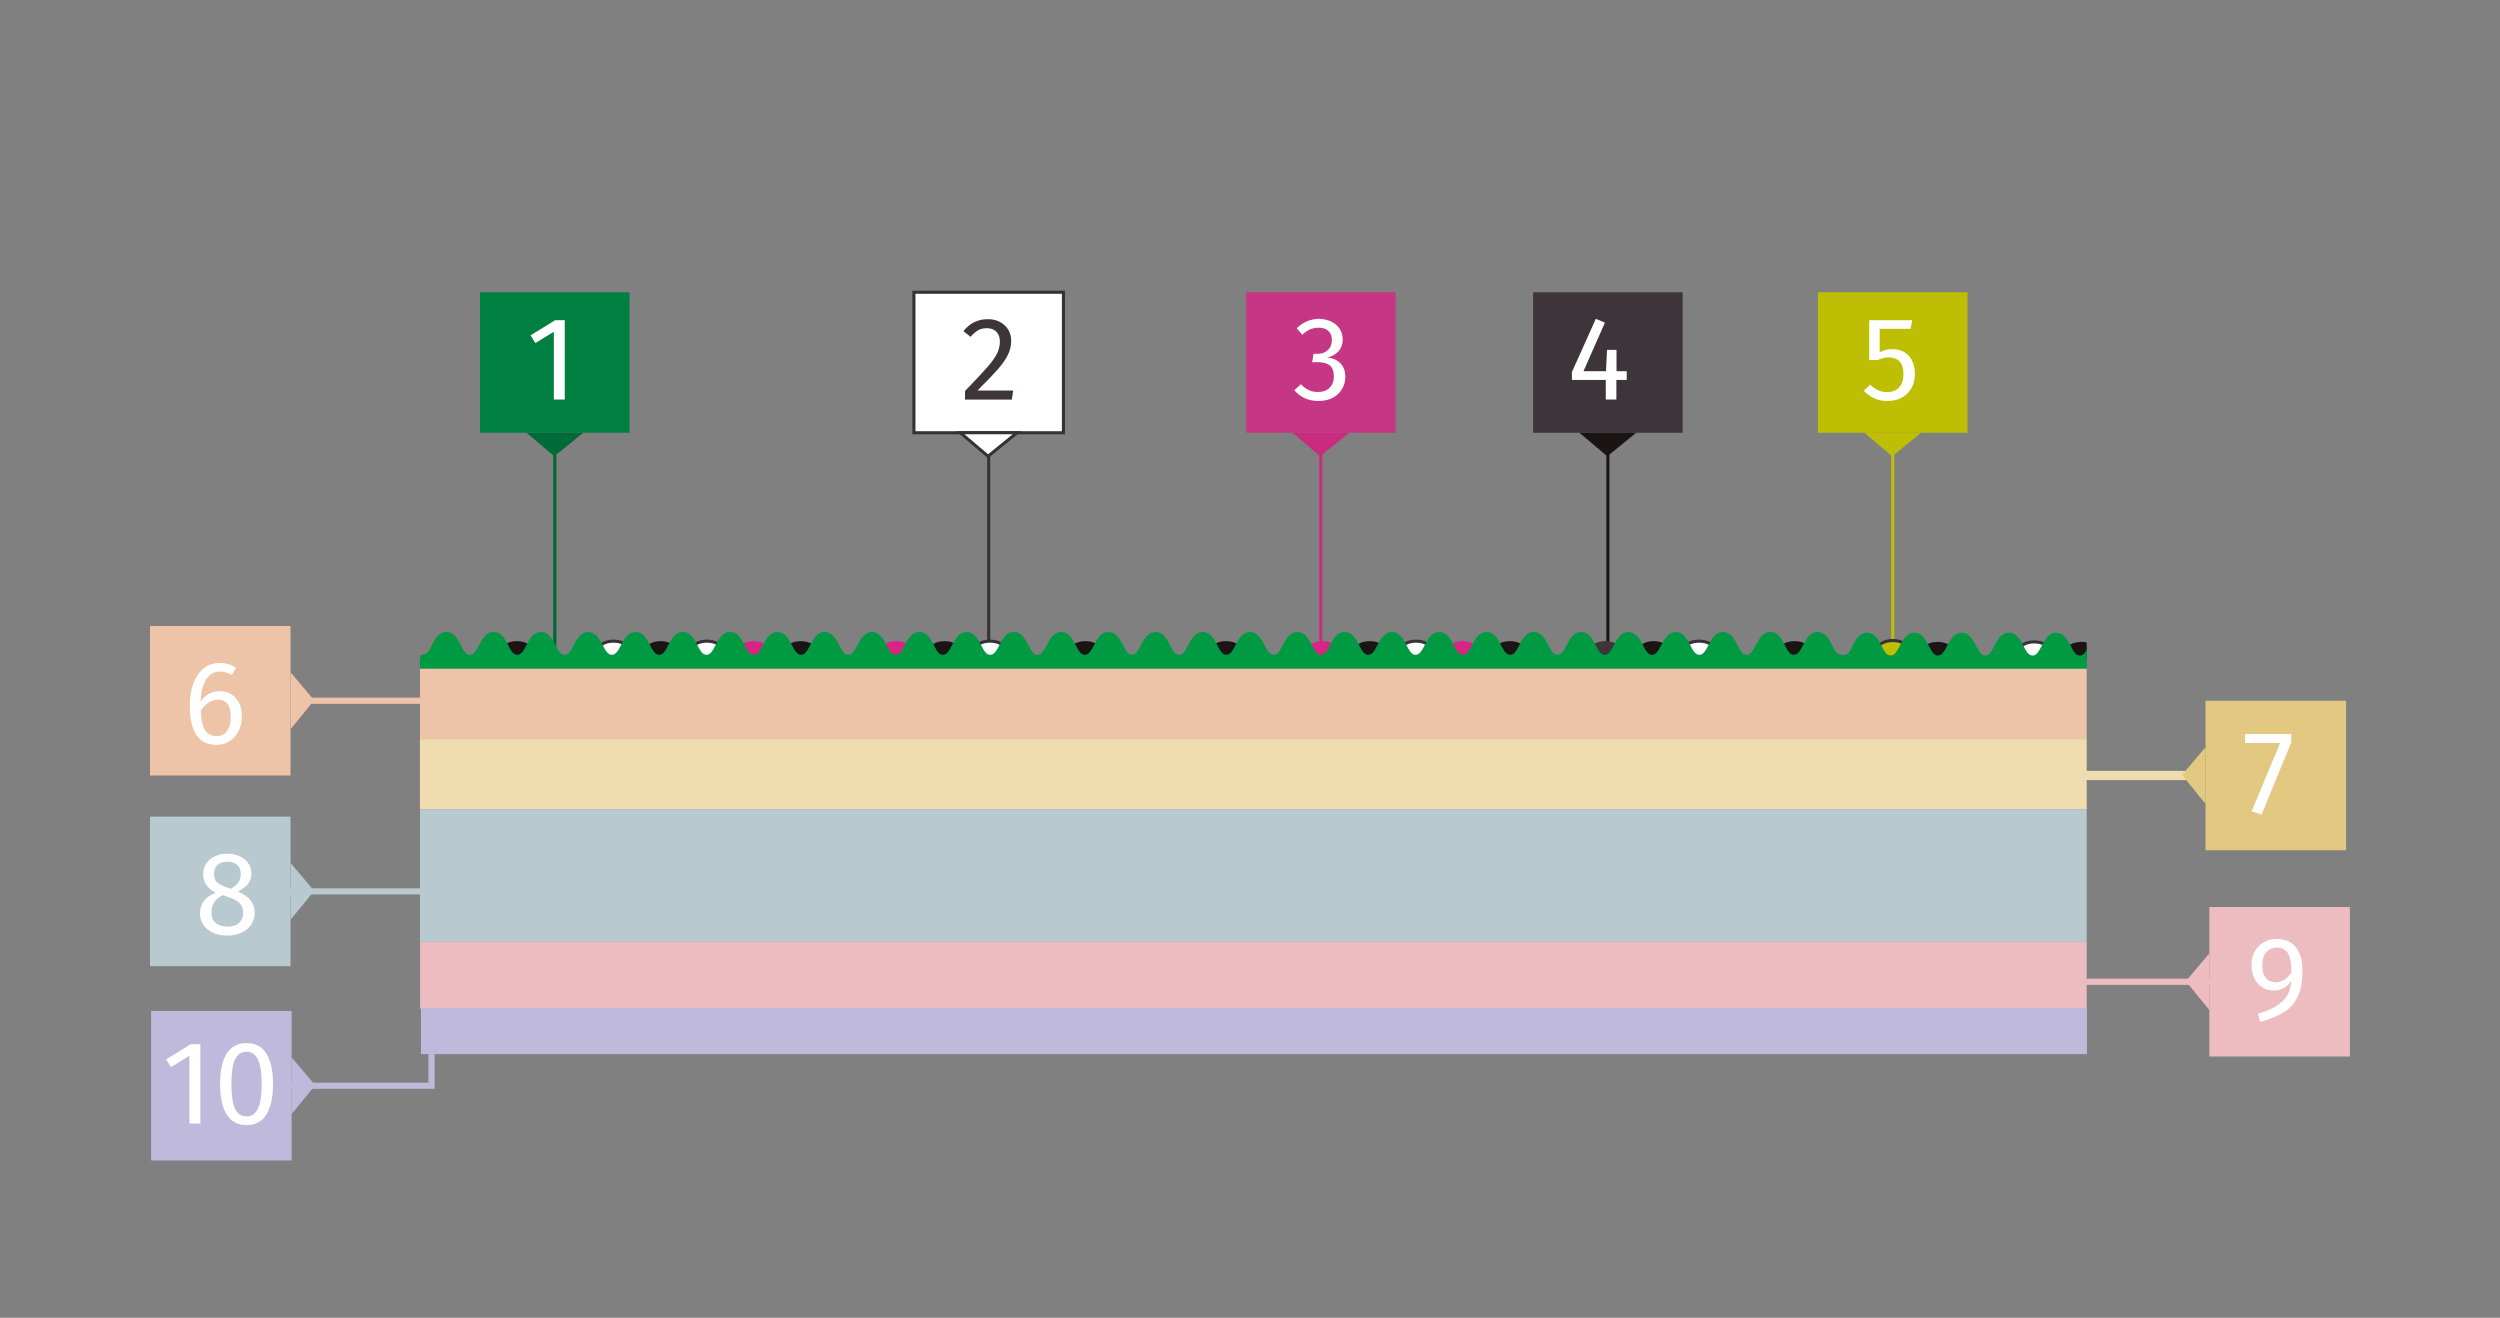<?xml version="1.0" encoding="utf-8"?>
<!-- Generator: Adobe Illustrator 24.1.1, SVG Export Plug-In . SVG Version: 6.00 Build 0)  -->
<svg version="1.1" id="Camada_1" xmlns="http://www.w3.org/2000/svg" xmlns:xlink="http://www.w3.org/1999/xlink" x="0px" y="0px"
	 viewBox="0 0 203 107" style="enable-background:new 0 0 203 107;" xml:space="preserve">
<rect x="0" y="0" width="203" height="107" fill="#808080" stroke="none"/>
<style type="text/css">
	.st0{fill:#FFFFFF;stroke:#C72B7E;stroke-width:0.25;stroke-miterlimit:10;}
	.st1{fill:#C43683;}
	.st2{fill:#C72B7E;}
	.st3{fill:#FFFFFF;}
	.st4{fill:none;stroke:#191413;stroke-width:0.25;stroke-miterlimit:10;}
	.st5{fill:#3E353B;}
	.st6{fill:#191413;}
	.st7{fill:none;stroke:#BEBC03;stroke-width:0.25;stroke-miterlimit:10;}
	.st8{fill:#BCBC07;}
	.st9{fill:none;stroke:#BCDDCA;stroke-width:0.5;stroke-miterlimit:10;}
	.st10{fill:#BCDDC9;}
	.st11{fill:#FFFFFF;stroke:#006736;stroke-width:0.25;stroke-miterlimit:10;}
	.st12{fill:#008040;}
	.st13{fill:#006A37;}
	.st14{fill:#FFFFFF;stroke:#373136;stroke-width:0.25;stroke-miterlimit:10;}
	.st15{clip-path:url(#SVGID_2_);}
	.st16{fill:#D72483;}
	.st17{fill:#009943;}
	.st18{fill:#BEBC03;stroke:#373136;stroke-width:0.25;stroke-miterlimit:10;}
	.st19{fill:#EDC3A7;}
	.st20{fill:#EDDCAF;}
	.st21{fill:#D4D17E;}
	.st22{fill:#B6C8CD;}
	.st23{fill:#EBBAC1;}
	.st24{fill:none;stroke:#E1C67F;stroke-width:0.5;stroke-miterlimit:10;}
	.st25{fill:#E1C680;}
	.st26{fill:none;stroke:#B7C8CE;stroke-width:0.5;stroke-miterlimit:10;}
	.st27{fill:none;stroke:#EDC3A7;stroke-width:0.75;stroke-miterlimit:10;}
	.st28{fill:none;stroke:#D4D17C;stroke-width:0.5;stroke-miterlimit:10;}
	.st29{fill:none;stroke:#ECBBC1;stroke-width:0.5;stroke-miterlimit:10;}
	.st30{fill:#BDB7DB;}
	.st31{fill:none;stroke:#BDB7DB;stroke-width:0.5;stroke-miterlimit:10;}
	.st32{fill:#638AA0;}
	.st33{fill:none;stroke:#EDC4A8;stroke-width:0.5;stroke-miterlimit:10;}
	.st34{fill:#EDC4A8;}
	.st35{fill:#006B37;}
	.st36{clip-path:url(#SVGID_4_);}
	.st37{fill:#1A1413;}
	.st38{fill:#009A43;}
	.st39{fill:#D82585;}
	.st40{fill:#B8C9CF;}
	.st41{fill:#ECBCC1;}
	.st42{fill:none;stroke:#EDBDC1;stroke-width:0.5;stroke-miterlimit:10;}
	.st43{fill:none;stroke:#B8C9D0;stroke-width:0.5;stroke-miterlimit:10;}
	.st44{fill:#FFFFFF;stroke:#191313;stroke-width:0.25;stroke-miterlimit:10;}
	.st45{fill:#E3E1DE;}
	.st46{fill:#2D2A2D;}
	.st47{opacity:0.77;fill:#7FA5B1;}
	.st48{fill:none;stroke:#80A6B1;stroke-width:0.5;stroke-miterlimit:10;}
	.st49{fill:#80A6B1;}
	.st50{clip-path:url(#SVGID_6_);}
	.st51{fill:#BFBE03;stroke:#373136;stroke-width:0.25;stroke-miterlimit:10;}
	.st52{fill:#EFDDB0;}
	.st53{fill:none;stroke:#B8C9CF;stroke-width:0.5;stroke-miterlimit:10;}
	.st54{fill:none;stroke:#EFDDB0;stroke-width:0.75;stroke-miterlimit:10;}
	.st55{fill:#E2C880;}
	.st56{fill:none;stroke:#ECBCC1;stroke-width:0.5;stroke-miterlimit:10;}
	.st57{fill:#FFFFFF;stroke:#C92B7E;stroke-width:0.25;stroke-miterlimit:10;}
	.st58{fill:#C53684;}
	.st59{fill:#C92B7E;}
	.st60{fill:none;stroke:#1A1413;stroke-width:0.25;stroke-miterlimit:10;}
	.st61{fill:none;stroke:#BFBE03;stroke-width:0.25;stroke-miterlimit:10;}
	.st62{fill:#BEBE04;}
	.st63{clip-path:url(#SVGID_8_);}
	.st64{fill:#BFB9DC;}
	.st65{fill:none;stroke:#BFB9DC;stroke-width:0.5;stroke-miterlimit:10;}
</style>
<g>
	<g>
		<line class="st57" x1="107.25" y1="53.87" x2="107.25" y2="36.92"/>
		<rect x="101.18" y="23.73" class="st58" width="12.14" height="11.41"/>
		<polygon class="st59" points="104.95,35.14 107.2,37.05 109.55,35.14 		"/>
		<g>
			<path class="st3" d="M108.14,26.13c0.29,0.15,0.5,0.35,0.66,0.6c0.15,0.25,0.23,0.52,0.23,0.82c0,0.39-0.11,0.71-0.34,0.97
				c-0.23,0.25-0.53,0.42-0.91,0.51c0.43,0.04,0.78,0.19,1.05,0.46c0.27,0.27,0.41,0.64,0.41,1.1c0,0.37-0.09,0.71-0.27,1.01
				s-0.44,0.54-0.77,0.71s-0.72,0.25-1.16,0.25c-0.39,0-0.75-0.07-1.08-0.22s-0.61-0.36-0.86-0.65l0.53-0.49
				c0.21,0.22,0.43,0.38,0.65,0.48c0.22,0.1,0.46,0.15,0.73,0.15c0.4,0,0.72-0.11,0.95-0.34c0.23-0.23,0.35-0.53,0.35-0.92
				c0-0.42-0.11-0.72-0.33-0.9c-0.22-0.17-0.54-0.26-0.95-0.26h-0.48l0.11-0.68h0.33c0.33,0,0.61-0.1,0.83-0.3s0.33-0.48,0.33-0.84
				c0-0.3-0.1-0.54-0.29-0.72s-0.45-0.26-0.78-0.26c-0.25,0-0.48,0.04-0.69,0.13s-0.42,0.24-0.64,0.44l-0.46-0.53
				c0.54-0.51,1.16-0.76,1.84-0.76C107.51,25.91,107.85,25.98,108.14,26.13z"/>
		</g>
		<line class="st60" x1="130.56" y1="53.87" x2="130.56" y2="36.92"/>
		<rect x="124.49" y="23.73" class="st5" width="12.14" height="11.41"/>
		<polygon class="st37" points="128.25,35.14 130.51,37.05 132.86,35.14 		"/>
		<g>
			<path class="st3" d="M132.09,30.15v0.7h-0.84v1.59h-0.86v-1.59h-2.75v-0.64l1.94-4.32l0.74,0.31l-1.74,3.94h1.83l0.08-1.73h0.77
				v1.73H132.09z"/>
		</g>
		<line class="st61" x1="153.69" y1="53.87" x2="153.69" y2="36.92"/>
		<rect x="147.62" y="23.73" class="st62" width="12.14" height="11.41"/>
		<polygon class="st62" points="151.39,35.14 153.65,37.05 155.99,35.14 		"/>
		<g>
			<path class="st3" d="M155.14,26.7h-2.51v1.9c0.33-0.17,0.67-0.25,1.03-0.25c0.55,0,1,0.18,1.33,0.54c0.33,0.36,0.5,0.86,0.5,1.5
				c0,0.42-0.09,0.8-0.28,1.13c-0.19,0.33-0.45,0.59-0.79,0.77c-0.34,0.18-0.73,0.27-1.17,0.27c-0.39,0-0.74-0.07-1.05-0.21
				c-0.31-0.14-0.59-0.34-0.86-0.61l0.52-0.51c0.21,0.21,0.42,0.36,0.64,0.46c0.22,0.1,0.47,0.15,0.74,0.15
				c0.41,0,0.73-0.13,0.97-0.39s0.35-0.62,0.35-1.09c0-0.47-0.11-0.81-0.32-1.02s-0.5-0.32-0.86-0.32c-0.17,0-0.32,0.02-0.46,0.05
				c-0.14,0.04-0.29,0.09-0.45,0.17h-0.69V26h3.49L155.14,26.7z"/>
		</g>
		<line class="st33" x1="41.06" y1="56.9" x2="24.11" y2="56.9"/>
		<rect x="12.18" y="50.83" class="st34" width="11.41" height="12.14"/>
		<polygon class="st34" points="23.6,54.6 25.51,56.86 23.6,59.21 		"/>
		<line class="st11" x1="45.05" y1="56.19" x2="45.05" y2="36.92"/>
		<rect x="38.98" y="23.73" class="st12" width="12.14" height="11.41"/>
		<polygon class="st35" points="42.75,35.14 45.01,37.05 47.36,35.14 		"/>
		<g>
			<path class="st3" d="M45.86,26v6.44h-0.89v-5.5l-1.5,0.92l-0.39-0.63L45.08,26H45.86z"/>
		</g>
		<line class="st14" x1="80.28" y1="52.02" x2="80.28" y2="36.92"/>
		<rect x="74.21" y="23.73" class="st14" width="12.14" height="11.41"/>
		<polygon class="st14" points="77.98,35.14 80.23,37.05 82.58,35.14 		"/>
		<g>
			<path class="st5" d="M81.19,26.14c0.29,0.15,0.52,0.37,0.68,0.63c0.16,0.27,0.24,0.57,0.24,0.9c0,0.39-0.09,0.77-0.26,1.13
				s-0.45,0.75-0.81,1.17c-0.37,0.42-0.92,1-1.67,1.74h2.9l-0.11,0.74h-3.8v-0.7c0.86-0.89,1.47-1.55,1.83-1.96s0.62-0.78,0.77-1.08
				c0.15-0.31,0.23-0.64,0.23-0.99c0-0.33-0.1-0.6-0.29-0.79c-0.19-0.19-0.45-0.28-0.77-0.28c-0.26,0-0.49,0.05-0.69,0.16
				s-0.41,0.29-0.63,0.54l-0.58-0.46c0.26-0.33,0.55-0.57,0.88-0.73c0.32-0.16,0.68-0.24,1.08-0.24
				C80.56,25.91,80.9,25.98,81.19,26.14z"/>
		</g>
		<g>
			<defs>
				<rect id="SVGID_7_" x="29.54" y="12.36" width="139.9" height="76.83"/>
			</defs>
			<clipPath id="SVGID_2_">
				<use xlink:href="#SVGID_7_"  style="overflow:visible;"/>
			</clipPath>
			<g class="st15">
				<g>
					<ellipse class="st37" cx="41.97" cy="52.75" rx="1.22" ry="0.69"/>
					<ellipse class="st37" cx="53.64" cy="52.75" rx="1.22" ry="0.69"/>
					<ellipse class="st37" cx="65.02" cy="52.75" rx="1.22" ry="0.69"/>
					<ellipse class="st37" cx="76.7" cy="52.75" rx="1.22" ry="0.69"/>
					<ellipse class="st39" cx="72.77" cy="52.75" rx="1.22" ry="0.69"/>
					<ellipse class="st39" cx="61.17" cy="52.75" rx="1.22" ry="0.69"/>
					<ellipse class="st37" cx="88.14" cy="52.75" rx="1.22" ry="0.69"/>
					<ellipse class="st14" cx="80.39" cy="52.75" rx="1.22" ry="0.69"/>
					<ellipse class="st14" cx="49.82" cy="52.75" rx="1.22" ry="0.69"/>
					<ellipse class="st14" cx="57.4" cy="52.75" rx="1.22" ry="0.69"/>
					<g>
						<g>
							<path class="st38" d="M92.21,53.17c0,0-0.2,0-0.28,0c-0.32,0-0.5-0.3-0.75-0.8c-0.26-0.49-0.55-1.05-1.17-1.05
								c-0.62,0-0.91,0.56-1.17,1.05c-0.26,0.5-0.44,0.8-0.75,0.8s-0.5-0.3-0.75-0.8c-0.26-0.49-0.55-1.05-1.17-1.05
								s-0.91,0.56-1.17,1.05c-0.26,0.5-0.44,0.8-0.75,0.8s-0.5-0.3-0.75-0.8c-0.26-0.49-0.55-1.05-1.17-1.05
								c-0.62,0-0.91,0.56-1.17,1.05c-0.26,0.5-0.44,0.8-0.75,0.8c-0.32,0-0.5-0.3-0.75-0.8c-0.26-0.49-0.55-1.05-1.17-1.05
								c-0.62,0-0.91,0.56-1.17,1.05c-0.26,0.5-0.44,0.8-0.75,0.8c-0.32,0-0.5-0.3-0.75-0.8c-0.26-0.49-0.55-1.05-1.17-1.05
								c-0.62,0-0.91,0.56-1.17,1.05c-0.26,0.5-0.44,0.8-0.75,0.8s-0.5-0.3-0.75-0.8c-0.26-0.49-0.55-1.05-1.17-1.05
								c-0.62,0-0.91,0.56-1.17,1.05c-0.26,0.5-0.44,0.8-0.75,0.8s-0.5-0.3-0.75-0.8c-0.26-0.49-0.55-1.05-1.17-1.05
								c-0.62,0-0.91,0.56-1.17,1.05c-0.26,0.5-0.44,0.8-0.75,0.8s-0.5-0.3-0.75-0.8c-0.26-0.49-0.55-1.05-1.17-1.05
								c-0.62,0-0.91,0.56-1.17,1.05c-0.26,0.5-0.44,0.8-0.75,0.8s-0.49-0.3-0.75-0.8c-0.26-0.49-0.55-1.05-1.17-1.05
								c-0.62,0-0.91,0.56-1.17,1.05c-0.26,0.5-0.44,0.8-0.75,0.8c-0.32,0-0.49-0.3-0.75-0.8c-0.26-0.49-0.54-1.05-1.17-1.05
								c-0.62,0-0.91,0.56-1.17,1.05c-0.26,0.5-0.44,0.8-0.75,0.8c-0.32,0-0.5-0.3-0.75-0.8c-0.26-0.49-0.55-1.05-1.17-1.05
								c-0.62,0-0.91,0.56-1.17,1.05c-0.26,0.5-0.44,0.8-0.75,0.8s-0.5-0.3-0.75-0.8c-0.26-0.49-0.55-1.05-1.17-1.05
								c-0.62,0-0.91,0.56-1.17,1.05c-0.26,0.5-0.44,0.8-0.75,0.8c-0.32,0-0.5-0.3-0.75-0.8c-0.26-0.49-0.55-1.05-1.17-1.05
								c-0.62,0-0.91,0.56-1.17,1.05c-0.26,0.5-0.44,0.8-0.75,0.8c-0.32,0-0.5-0.3-0.75-0.8c-0.26-0.49-0.55-1.05-1.17-1.05
								c-0.62,0-0.91,0.56-1.17,1.05c-0.26,0.5-0.44,0.8-0.75,0.8c-0.32,0-0.5-0.3-0.75-0.8c-0.26-0.49-0.55-1.05-1.17-1.05
								s-0.91,0.56-1.17,1.05c-0.26,0.5-0.32,0.76-0.89,0.81c-0.07,0.01-0.05,0.6-0.05,0.6c1.55-0.22,58.03-0.09,58.11-0.12
								C92.21,53.66,92.22,53.33,92.21,53.17z"/>
						</g>
						<rect x="34.1" y="53.43" class="st38" width="58.11" height="0.88"/>
					</g>
				</g>
				<g>
					<ellipse class="st37" cx="99.55" cy="52.75" rx="1.22" ry="0.69"/>
					<ellipse class="st37" cx="111.22" cy="52.75" rx="1.22" ry="0.69"/>
					<ellipse class="st37" cx="122.6" cy="52.75" rx="1.22" ry="0.69"/>
					<ellipse class="st37" cx="134.28" cy="52.75" rx="1.22" ry="0.69"/>
					<ellipse class="st5" cx="130.35" cy="52.75" rx="1.22" ry="0.69"/>
					<ellipse class="st39" cx="118.75" cy="52.75" rx="1.22" ry="0.69"/>
					<ellipse class="st37" cx="145.72" cy="52.75" rx="1.22" ry="0.69"/>
					<ellipse class="st14" cx="137.97" cy="52.75" rx="1.22" ry="0.69"/>
					<ellipse class="st39" cx="107.4" cy="52.75" rx="1.22" ry="0.69"/>
					<ellipse class="st14" cx="114.98" cy="52.75" rx="1.22" ry="0.69"/>
					<g>
						<g>
							<path class="st38" d="M149.79,53.17c0,0-0.2,0-0.28,0c-0.32,0-0.5-0.3-0.75-0.8c-0.26-0.49-0.55-1.05-1.17-1.05
								c-0.62,0-0.91,0.56-1.17,1.05c-0.26,0.5-0.44,0.8-0.75,0.8s-0.5-0.3-0.75-0.8c-0.26-0.49-0.55-1.05-1.17-1.05
								s-0.91,0.56-1.17,1.05c-0.26,0.5-0.44,0.8-0.75,0.8s-0.5-0.3-0.75-0.8c-0.26-0.49-0.55-1.05-1.17-1.05
								c-0.62,0-0.91,0.56-1.17,1.05c-0.26,0.5-0.44,0.8-0.75,0.8c-0.32,0-0.5-0.3-0.75-0.8c-0.26-0.49-0.55-1.05-1.17-1.05
								c-0.62,0-0.91,0.56-1.17,1.05c-0.26,0.5-0.44,0.8-0.75,0.8c-0.32,0-0.5-0.3-0.75-0.8c-0.26-0.49-0.55-1.05-1.17-1.05
								c-0.62,0-0.91,0.56-1.17,1.05c-0.26,0.5-0.44,0.8-0.75,0.8c-0.32,0-0.5-0.3-0.75-0.8c-0.26-0.49-0.55-1.05-1.17-1.05
								c-0.62,0-0.91,0.56-1.17,1.05c-0.26,0.5-0.44,0.8-0.75,0.8s-0.5-0.3-0.75-0.8c-0.26-0.49-0.55-1.05-1.17-1.05
								c-0.62,0-0.91,0.56-1.17,1.05c-0.26,0.5-0.44,0.8-0.75,0.8s-0.5-0.3-0.75-0.8c-0.26-0.49-0.55-1.05-1.17-1.05
								c-0.62,0-0.91,0.56-1.17,1.05c-0.26,0.5-0.44,0.8-0.75,0.8s-0.49-0.3-0.75-0.8c-0.26-0.49-0.55-1.05-1.17-1.05
								c-0.62,0-0.91,0.56-1.17,1.05c-0.26,0.5-0.44,0.8-0.75,0.8s-0.49-0.3-0.75-0.8c-0.26-0.49-0.54-1.05-1.17-1.05
								c-0.62,0-0.91,0.56-1.17,1.05c-0.26,0.5-0.44,0.8-0.75,0.8c-0.32,0-0.5-0.3-0.75-0.8c-0.26-0.49-0.55-1.05-1.17-1.05
								c-0.62,0-0.91,0.56-1.17,1.05c-0.26,0.5-0.44,0.8-0.75,0.8s-0.5-0.3-0.75-0.8c-0.26-0.49-0.55-1.05-1.17-1.05
								c-0.62,0-0.91,0.56-1.17,1.05c-0.26,0.5-0.44,0.8-0.75,0.8c-0.32,0-0.5-0.3-0.75-0.8c-0.26-0.49-0.55-1.05-1.17-1.05
								c-0.62,0-0.91,0.56-1.17,1.05c-0.26,0.5-0.44,0.8-0.75,0.8s-0.5-0.3-0.75-0.8c-0.26-0.49-0.55-1.05-1.17-1.05
								c-0.62,0-0.91,0.56-1.17,1.05c-0.26,0.5-0.44,0.8-0.75,0.8c-0.32,0-0.5-0.3-0.75-0.8c-0.26-0.49-0.55-1.05-1.17-1.05
								c-0.62,0-0.91,0.56-1.17,1.05c-0.26,0.5-0.32,0.76-0.89,0.81c-0.07,0.01-0.05,0.6-0.05,0.6c1.55-0.22,58.03-0.09,58.11-0.12
								C149.79,53.66,149.8,53.33,149.79,53.17z"/>
						</g>
						<rect x="91.68" y="53.43" class="st38" width="58.11" height="0.88"/>
					</g>
				</g>
				<g>
					<ellipse class="st37" cx="157.33" cy="52.81" rx="1.22" ry="0.69"/>
					<ellipse class="st37" cx="169" cy="52.81" rx="1.22" ry="0.69"/>
					<ellipse class="st37" cx="180.38" cy="52.81" rx="1.22" ry="0.69"/>
					<ellipse class="st37" cx="192.06" cy="52.81" rx="1.22" ry="0.69"/>
					<ellipse class="st39" cx="188.13" cy="52.81" rx="1.22" ry="0.69"/>
					<ellipse class="st39" cx="176.53" cy="52.81" rx="1.22" ry="0.69"/>
					<ellipse class="st37" cx="203.5" cy="52.81" rx="1.22" ry="0.69"/>
					<ellipse class="st14" cx="195.75" cy="52.81" rx="1.22" ry="0.69"/>
					<ellipse class="st14" cx="165.18" cy="52.81" rx="1.22" ry="0.69"/>
					<ellipse class="st51" cx="153.69" cy="52.7" rx="1.22" ry="0.69"/>
					<ellipse class="st14" cx="172.76" cy="52.81" rx="1.22" ry="0.69"/>
					<g>
						<g>
							<path class="st38" d="M207.57,53.23c0,0-0.2,0-0.28,0c-0.32,0-0.5-0.3-0.75-0.8c-0.26-0.49-0.55-1.05-1.17-1.05
								c-0.62,0-0.91,0.56-1.17,1.05c-0.26,0.5-0.44,0.8-0.75,0.8s-0.5-0.3-0.75-0.8c-0.26-0.49-0.55-1.05-1.17-1.05
								s-0.91,0.56-1.17,1.05c-0.26,0.5-0.44,0.8-0.75,0.8c-0.32,0-0.5-0.3-0.75-0.8c-0.26-0.49-0.55-1.05-1.17-1.05
								c-0.62,0-0.91,0.56-1.17,1.05c-0.26,0.5-0.44,0.8-0.75,0.8c-0.32,0-0.5-0.3-0.75-0.8c-0.26-0.49-0.55-1.05-1.17-1.05
								c-0.62,0-0.91,0.56-1.17,1.05c-0.26,0.5-0.44,0.8-0.75,0.8c-0.32,0-0.5-0.3-0.75-0.8c-0.26-0.49-0.55-1.05-1.17-1.05
								c-0.62,0-0.91,0.56-1.17,1.05c-0.26,0.5-0.44,0.8-0.75,0.8c-0.32,0-0.5-0.3-0.75-0.8c-0.26-0.49-0.55-1.05-1.17-1.05
								c-0.62,0-0.91,0.56-1.17,1.05c-0.26,0.5-0.44,0.8-0.75,0.8c-0.32,0-0.5-0.3-0.75-0.8c-0.26-0.49-0.55-1.05-1.17-1.05
								c-0.62,0-0.91,0.56-1.17,1.05c-0.26,0.5-0.44,0.8-0.75,0.8s-0.5-0.3-0.75-0.8c-0.26-0.49-0.55-1.05-1.17-1.05
								c-0.62,0-0.91,0.56-1.17,1.05c-0.26,0.5-0.44,0.8-0.75,0.8c-0.32,0-0.49-0.3-0.75-0.8c-0.26-0.49-0.55-1.05-1.17-1.05
								c-0.62,0-0.91,0.56-1.17,1.05c-0.26,0.5-0.44,0.8-0.75,0.8c-0.32,0-0.49-0.3-0.75-0.8c-0.26-0.49-0.54-1.05-1.17-1.05
								c-0.62,0-0.91,0.56-1.17,1.05c-0.26,0.5-0.44,0.8-0.75,0.8c-0.32,0-0.5-0.3-0.75-0.8c-0.26-0.49-0.55-1.05-1.17-1.05
								c-0.62,0-0.91,0.56-1.17,1.05c-0.26,0.5-0.44,0.8-0.75,0.8s-0.5-0.3-0.75-0.8c-0.26-0.49-0.55-1.05-1.17-1.05
								c-0.62,0-0.91,0.56-1.17,1.05c-0.26,0.5-0.44,0.8-0.75,0.8c-0.32,0-0.5-0.3-0.75-0.8c-0.26-0.49-0.55-1.05-1.17-1.05
								c-0.62,0-0.91,0.56-1.17,1.05c-0.26,0.5-0.44,0.8-0.75,0.8s-0.5-0.3-0.75-0.8c-0.26-0.49-0.55-1.05-1.17-1.05
								c-0.62,0-0.91,0.56-1.17,1.05c-0.26,0.5-0.44,0.8-0.75,0.8c-0.32,0-0.5-0.3-0.75-0.8c-0.26-0.49-0.55-1.05-1.17-1.05
								c-0.62,0-0.91,0.56-1.17,1.05c-0.26,0.5-0.32,0.76-0.89,0.81c-0.07,0.01-0.05,0.6-0.05,0.6c1.55-0.22,58.03-0.09,58.11-0.12
								C207.57,53.72,207.59,53.39,207.57,53.23z"/>
						</g>
						<rect x="149.46" y="53.49" class="st38" width="58.11" height="0.88"/>
					</g>
				</g>
				<rect x="34.1" y="54.3" class="st34" width="156.66" height="5.74"/>
				<rect x="34.1" y="60.02" class="st52" width="156.66" height="5.68"/>
				<rect x="34.1" y="65.7" class="st40" width="156.66" height="10.78"/>
				<rect x="34.11" y="76.48" class="st41" width="156.66" height="5.43"/>
			</g>
		</g>
		<g>
			<path class="st3" d="M18.75,56.36c0.27,0.15,0.48,0.38,0.65,0.69s0.24,0.68,0.24,1.13c0,0.46-0.09,0.86-0.28,1.21
				c-0.18,0.35-0.43,0.62-0.74,0.81c-0.31,0.19-0.66,0.28-1.04,0.28c-0.75,0-1.3-0.28-1.65-0.83s-0.52-1.32-0.52-2.31
				c0-0.7,0.1-1.32,0.29-1.84c0.2-0.53,0.48-0.94,0.84-1.23c0.37-0.29,0.8-0.44,1.3-0.44c0.49,0,0.93,0.13,1.33,0.39l-0.35,0.59
				c-0.3-0.19-0.63-0.28-0.99-0.28c-0.46,0-0.83,0.22-1.1,0.66c-0.27,0.44-0.42,1.04-0.44,1.78c0.4-0.57,0.92-0.85,1.55-0.85
				C18.18,56.13,18.48,56.2,18.75,56.36z M18.44,59.35c0.2-0.28,0.3-0.66,0.3-1.15c0-0.92-0.35-1.38-1.04-1.38
				c-0.28,0-0.54,0.08-0.78,0.24c-0.24,0.16-0.44,0.37-0.61,0.65c0.02,0.71,0.13,1.23,0.33,1.56c0.2,0.33,0.52,0.5,0.94,0.5
				C17.96,59.78,18.24,59.64,18.44,59.35z"/>
		</g>
		<line class="st53" x1="39.8" y1="72.38" x2="22.85" y2="72.38"/>
		<rect x="12.18" y="66.31" class="st40" width="11.41" height="12.14"/>
		<polygon class="st40" points="23.6,70.08 25.51,72.34 23.6,74.68 		"/>
		<g>
			<path class="st3" d="M20.68,74.12c0,0.35-0.09,0.67-0.28,0.95s-0.45,0.5-0.79,0.66s-0.73,0.24-1.16,0.24
				c-0.44,0-0.82-0.08-1.16-0.23c-0.33-0.15-0.59-0.37-0.78-0.65s-0.27-0.59-0.27-0.94c0-0.4,0.11-0.73,0.32-1
				c0.21-0.27,0.53-0.49,0.95-0.67c-0.34-0.17-0.59-0.38-0.76-0.63c-0.16-0.25-0.25-0.54-0.25-0.87c0-0.35,0.09-0.65,0.27-0.9
				c0.18-0.25,0.42-0.44,0.72-0.57s0.62-0.19,0.96-0.19c0.33,0,0.65,0.06,0.95,0.18c0.3,0.12,0.54,0.31,0.73,0.55
				c0.19,0.25,0.28,0.54,0.28,0.89c0,0.32-0.09,0.6-0.27,0.83s-0.46,0.44-0.83,0.63C20.22,72.75,20.68,73.33,20.68,74.12z
				 M19.4,74.95c0.23-0.21,0.35-0.48,0.35-0.82c0-0.23-0.04-0.42-0.13-0.58c-0.09-0.16-0.23-0.3-0.43-0.42
				c-0.2-0.12-0.48-0.24-0.84-0.36l-0.24-0.09c-0.32,0.15-0.56,0.35-0.71,0.58s-0.23,0.52-0.23,0.87c0,0.35,0.12,0.63,0.35,0.82
				c0.23,0.2,0.55,0.29,0.94,0.29C18.85,75.25,19.17,75.15,19.4,74.95z M17.67,70.23c-0.2,0.17-0.29,0.42-0.29,0.74
				c0,0.31,0.09,0.54,0.28,0.7c0.19,0.16,0.49,0.31,0.91,0.44l0.16,0.06c0.29-0.17,0.5-0.34,0.63-0.53
				c0.13-0.19,0.19-0.42,0.19-0.68c0-0.3-0.09-0.54-0.28-0.72c-0.19-0.18-0.46-0.27-0.8-0.27C18.13,69.97,17.86,70.05,17.67,70.23z"
				/>
		</g>
		<line class="st54" x1="152.11" y1="62.97" x2="178.58" y2="62.97"/>
		<rect x="179.09" y="56.9" class="st55" width="11.41" height="12.14"/>
		<polygon class="st55" points="179.09,60.67 177.18,62.93 179.09,65.28 		"/>
		<g>
			<path class="st3" d="M186.05,59.6v0.67l-2.41,5.88l-0.81-0.27l2.32-5.55h-2.85V59.6H186.05z"/>
		</g>
		<line class="st56" x1="153.69" y1="79.72" x2="180.15" y2="79.72"/>
		<rect x="179.4" y="73.65" class="st41" width="11.41" height="12.14"/>
		<polygon class="st41" points="179.4,77.41 177.49,79.67 179.4,82.02 		"/>
		<g>
			<path class="st3" d="M186.43,76.92c0.35,0.45,0.53,1.06,0.53,1.83c0,0.88-0.12,1.59-0.36,2.12c-0.24,0.54-0.6,0.96-1.09,1.28
				c-0.49,0.32-1.15,0.6-1.98,0.84l-0.2-0.67c0.86-0.24,1.52-0.57,1.98-0.99c0.46-0.42,0.7-0.97,0.74-1.67
				c-0.15,0.23-0.35,0.42-0.6,0.56c-0.25,0.14-0.53,0.21-0.85,0.21c-0.33,0-0.63-0.08-0.9-0.25s-0.48-0.41-0.64-0.72
				c-0.16-0.31-0.24-0.68-0.24-1.09c0-0.44,0.09-0.82,0.28-1.14c0.19-0.32,0.44-0.57,0.75-0.74c0.31-0.17,0.66-0.25,1.04-0.25
				C185.56,76.25,186.07,76.47,186.43,76.92z M186.06,78.96c0.01-0.71-0.08-1.22-0.27-1.54s-0.49-0.47-0.9-0.47
				c-0.38,0-0.67,0.13-0.88,0.38c-0.21,0.25-0.31,0.61-0.31,1.07c0,0.45,0.1,0.79,0.29,1.02s0.45,0.34,0.78,0.34
				C185.29,79.76,185.71,79.49,186.06,78.96z"/>
		</g>
	</g>
	<g>
		
			<rect x="34.18" y="81.81" transform="matrix(-1 -1.224647e-16 1.224647e-16 -1 203.643 167.401)" class="st64" width="135.28" height="3.77"/>
	</g>
	<polyline class="st65" points="35.04,85.1 35.04,88.16 23.42,88.16 	"/>
	<rect x="12.27" y="82.09" class="st64" width="11.41" height="12.14"/>
	<polygon class="st64" points="23.68,85.86 25.59,88.12 23.68,90.47 	"/>
	<g>
		<path class="st3" d="M16.27,84.79v6.44h-0.89v-5.5l-1.5,0.92l-0.39-0.63l1.99-1.23H16.27z"/>
		<path class="st3" d="M21.63,85.55c0.36,0.57,0.54,1.39,0.54,2.47c0,1.08-0.18,1.9-0.54,2.48c-0.36,0.57-0.9,0.86-1.61,0.86
			s-1.25-0.29-1.61-0.86c-0.36-0.57-0.54-1.4-0.54-2.48c0-1.08,0.18-1.9,0.54-2.47c0.36-0.57,0.9-0.85,1.61-0.85
			S21.27,84.98,21.63,85.55z M19.09,86.02c-0.2,0.41-0.3,1.08-0.3,2c0,0.92,0.1,1.59,0.3,2.01s0.51,0.62,0.93,0.62
			c0.41,0,0.72-0.21,0.92-0.62s0.31-1.08,0.31-2.01c0-0.92-0.1-1.58-0.31-2s-0.51-0.62-0.92-0.62C19.6,85.4,19.29,85.61,19.09,86.02
			z"/>
	</g>
</g>
</svg>
